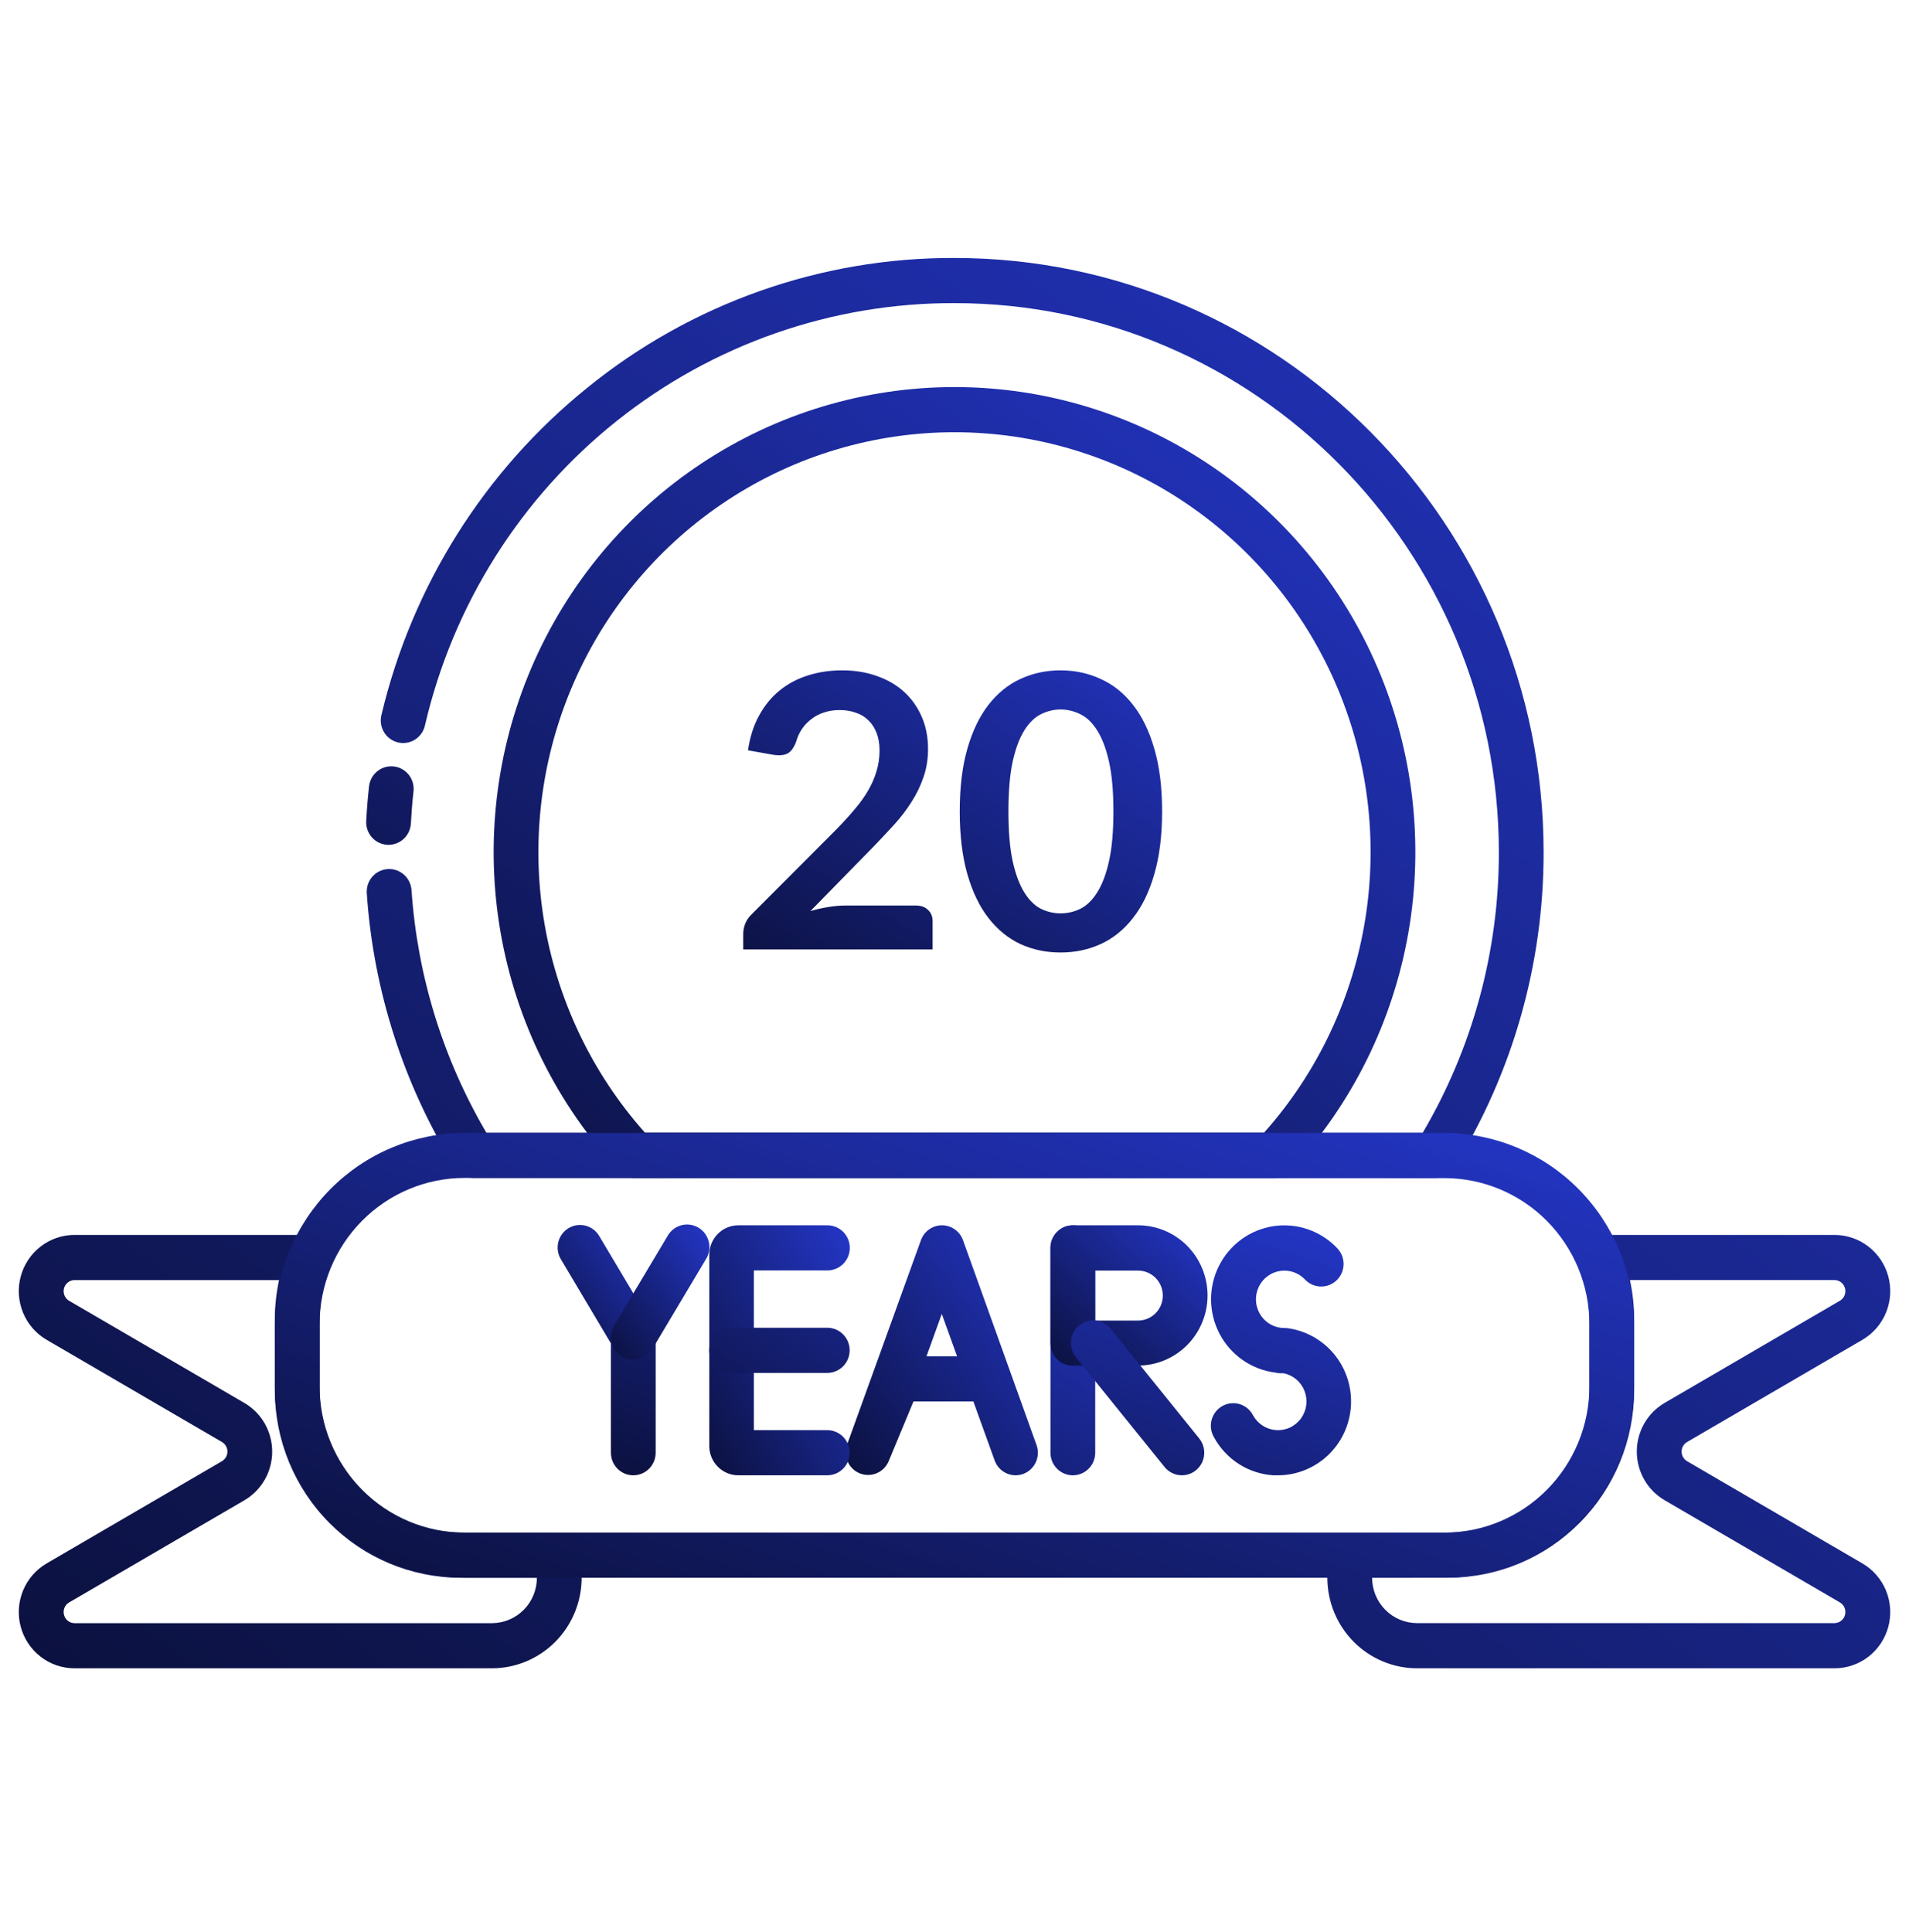 <svg width="250" height="253" viewBox="0 0 250 253" fill="none" xmlns="http://www.w3.org/2000/svg">
<path d="M240.234 218.469H185.547C182.437 218.458 179.457 217.203 177.261 214.981C175.065 212.758 173.831 209.749 173.828 206.61V203.654C173.828 202.87 174.137 202.119 174.686 201.564C175.236 201.01 175.981 200.698 176.758 200.698H189.697C194.59 200.693 199.28 198.73 202.739 195.239C206.199 191.749 208.144 187.016 208.149 182.08V172.872C208.155 170.448 207.687 168.047 206.773 165.807C206.588 165.358 206.516 164.869 206.563 164.386C206.61 163.902 206.774 163.437 207.042 163.032C207.309 162.628 207.671 162.296 208.096 162.067C208.521 161.838 208.996 161.718 209.478 161.717H240.239C241.847 161.715 243.41 162.249 244.686 163.236C245.962 164.222 246.88 165.607 247.296 167.174C247.712 168.741 247.603 170.402 246.986 171.901C246.37 173.399 245.28 174.649 243.887 175.458L220.938 188.835C220.72 188.962 220.539 189.146 220.413 189.366C220.287 189.587 220.221 189.837 220.221 190.091C220.221 190.345 220.287 190.595 220.413 190.816C220.539 191.036 220.72 191.219 220.938 191.347L243.887 204.728C245.281 205.538 246.371 206.789 246.987 208.287C247.603 209.786 247.712 211.448 247.295 213.015C246.878 214.583 245.96 215.967 244.684 216.953C243.407 217.94 241.843 218.473 240.234 218.469ZM179.688 206.606C179.689 208.182 180.31 209.694 181.415 210.809C182.52 211.924 184.018 212.551 185.581 212.552H240.234C240.551 212.551 240.857 212.444 241.108 212.25C241.358 212.055 241.538 211.782 241.62 211.474C241.701 211.166 241.68 210.839 241.559 210.544C241.439 210.249 241.225 210.003 240.952 209.842L218.003 196.461C216.894 195.815 215.972 194.886 215.332 193.767C214.691 192.648 214.354 191.378 214.354 190.086C214.354 188.794 214.691 187.524 215.332 186.405C215.972 185.286 216.894 184.357 218.003 183.711L240.952 170.334C241.225 170.174 241.439 169.927 241.559 169.633C241.68 169.338 241.701 169.011 241.62 168.703C241.538 168.395 241.358 168.122 241.108 167.927C240.857 167.732 240.551 167.626 240.234 167.625H213.452C213.824 169.347 214.011 171.104 214.009 172.867V182.07C214.002 188.574 211.439 194.81 206.881 199.409C202.323 204.008 196.143 206.594 189.697 206.601L179.688 206.606ZM64.414 218.469H9.766C8.158 218.471 6.595 217.938 5.319 216.951C4.043 215.964 3.125 214.58 2.709 213.013C2.293 211.446 2.402 209.784 3.019 208.286C3.635 206.788 4.725 205.537 6.118 204.728L29.067 191.347C29.285 191.219 29.466 191.036 29.592 190.816C29.718 190.595 29.784 190.345 29.784 190.091C29.784 189.837 29.718 189.587 29.592 189.366C29.466 189.146 29.285 188.962 29.067 188.835L6.118 175.458C4.725 174.649 3.635 173.399 3.019 171.901C2.402 170.402 2.293 168.741 2.709 167.174C3.125 165.607 4.043 164.222 5.319 163.236C6.595 162.249 8.158 161.715 9.766 161.717H40.527C41.009 161.717 41.483 161.837 41.908 162.065C42.333 162.294 42.696 162.625 42.964 163.029C43.232 163.433 43.397 163.897 43.445 164.381C43.492 164.865 43.421 165.353 43.237 165.802C42.323 168.044 41.855 170.447 41.86 172.872V182.075C41.866 187.011 43.811 191.744 47.271 195.234C50.73 198.725 55.42 200.688 60.313 200.693H73.242C74.019 200.693 74.764 201.005 75.314 201.559C75.863 202.114 76.172 202.865 76.172 203.649V206.606C76.171 209.752 74.931 212.768 72.727 214.993C70.522 217.218 67.532 218.468 64.414 218.469ZM9.766 167.63C9.45 167.631 9.143 167.737 8.892 167.932C8.642 168.127 8.462 168.4 8.381 168.708C8.299 169.016 8.32 169.343 8.441 169.637C8.561 169.932 8.775 170.179 9.048 170.339L31.997 183.716C33.106 184.362 34.027 185.292 34.668 186.411C35.308 187.531 35.645 188.801 35.645 190.093C35.645 191.386 35.308 192.656 34.668 193.775C34.027 194.895 33.106 195.825 31.997 196.471L9.048 209.847C8.775 210.008 8.561 210.254 8.441 210.549C8.32 210.844 8.299 211.171 8.381 211.479C8.462 211.787 8.642 212.06 8.892 212.255C9.143 212.449 9.45 212.556 9.766 212.557H64.453C66.01 212.547 67.499 211.916 68.597 210.802C69.695 209.688 70.311 208.181 70.313 206.61H60.303C53.857 206.604 47.677 204.017 43.119 199.418C38.561 194.82 35.998 188.584 35.991 182.08V172.872C35.99 171.11 36.175 169.352 36.543 167.63H9.766ZM187.959 154.253H62.041C61.545 154.253 61.057 154.125 60.623 153.882C60.189 153.639 59.824 153.289 59.561 152.864C52.854 142.034 48.894 129.703 48.032 116.962C47.98 116.178 48.238 115.405 48.751 114.814C49.263 114.222 49.987 113.86 50.764 113.807C51.541 113.754 52.307 114.015 52.894 114.532C53.48 115.048 53.839 115.779 53.892 116.563C54.656 127.784 58.016 138.667 63.701 148.341H186.314C192.854 137.232 196.301 124.548 196.289 111.627C196.289 71.966 164.312 39.695 125 39.695C108.958 39.648 93.372 45.083 80.782 55.114C68.192 65.146 59.338 79.183 55.664 94.94C55.585 95.327 55.43 95.695 55.208 96.022C54.986 96.348 54.7 96.626 54.37 96.838C54.039 97.051 53.669 97.195 53.282 97.261C52.895 97.327 52.499 97.314 52.117 97.222C51.736 97.131 51.376 96.963 51.06 96.729C50.743 96.495 50.477 96.198 50.276 95.858C50.076 95.518 49.945 95.141 49.892 94.748C49.838 94.356 49.864 93.957 49.966 93.575C53.979 76.71 63.437 61.671 76.851 50.825C90.487 39.737 107.488 33.72 125 33.783C167.539 33.783 202.148 68.704 202.148 111.627C202.16 126.21 198.099 140.502 190.43 152.864C190.168 153.287 189.804 153.637 189.372 153.879C188.94 154.122 188.454 154.251 187.959 154.253Z" fill="url(#paint0_linear_168_19)"/>
<path d="M50.889 110.631H50.728C49.952 110.589 49.225 110.238 48.706 109.655C48.186 109.072 47.918 108.305 47.959 107.523C48.042 105.961 48.164 104.443 48.325 103.015C48.364 102.624 48.478 102.246 48.663 101.9C48.848 101.555 49.099 101.251 49.401 101.005C49.703 100.758 50.051 100.575 50.425 100.466C50.798 100.357 51.189 100.324 51.575 100.368C51.961 100.413 52.335 100.535 52.674 100.727C53.013 100.919 53.311 101.177 53.55 101.486C53.789 101.795 53.965 102.149 54.067 102.527C54.169 102.906 54.196 103.301 54.146 103.69C53.999 105 53.887 106.394 53.809 107.838C53.768 108.592 53.442 109.301 52.899 109.82C52.356 110.34 51.637 110.63 50.889 110.631ZM166.817 154.253H83.184C82.785 154.253 82.39 154.17 82.024 154.009C81.658 153.849 81.328 153.615 81.055 153.322C72.98 144.666 67.592 133.815 65.556 122.107C63.521 110.398 64.926 98.345 69.598 87.433C74.27 76.52 82.006 67.226 91.851 60.697C101.696 54.168 113.219 50.688 125 50.688C136.781 50.688 148.305 54.168 158.149 60.697C167.994 67.226 175.73 76.52 180.402 87.433C185.075 98.345 186.48 110.398 184.444 122.107C182.408 133.815 177.02 144.666 168.945 153.322C168.672 153.615 168.342 153.849 167.976 154.009C167.61 154.17 167.216 154.253 166.817 154.253ZM84.473 148.341H165.527C172.567 140.439 177.186 130.647 178.827 120.152C180.468 109.656 179.059 98.905 174.772 89.2C170.484 79.495 163.502 71.252 154.669 65.467C145.836 59.681 135.531 56.603 125 56.603C114.469 56.603 104.164 59.681 95.332 65.467C86.499 71.252 79.516 79.495 75.229 89.2C70.941 98.905 69.533 109.656 71.173 120.152C72.814 130.647 77.433 140.439 84.473 148.341Z" fill="url(#paint1_linear_168_19)"/>
<path d="M189.175 206.61H60.825C54.241 206.603 47.929 203.96 43.273 199.262C38.618 194.565 35.999 188.196 35.991 181.553V173.423C35.999 166.78 38.618 160.411 43.273 155.714C47.929 151.016 54.241 148.374 60.825 148.366H189.175C195.759 148.374 202.071 151.016 206.727 155.714C211.382 160.411 214.001 166.78 214.009 173.423V181.553C214.001 188.196 211.382 194.565 206.727 199.262C202.071 203.96 195.759 206.603 189.175 206.61ZM60.825 154.253C55.79 154.258 50.963 156.281 47.405 159.875C43.847 163.47 41.849 168.343 41.851 173.423V181.553C41.857 186.628 43.858 191.494 47.415 195.083C50.972 198.672 55.795 200.692 60.825 200.698H189.175C194.205 200.692 199.028 198.672 202.585 195.083C206.142 191.494 208.143 186.628 208.149 181.553V173.423C208.144 168.347 206.143 163.481 202.586 159.891C199.029 156.302 194.206 154.283 189.175 154.278L60.825 154.253Z" fill="url(#paint2_linear_168_19)"/>
<path d="M133.013 193.195C132.411 193.195 131.824 193.008 131.332 192.66C130.839 192.312 130.464 191.819 130.259 191.249L127.471 183.524H119.629L116.367 191.377C116.065 192.077 115.505 192.632 114.806 192.925C114.106 193.218 113.322 193.226 112.617 192.949C111.911 192.671 111.34 192.128 111.023 191.435C110.705 190.741 110.666 189.951 110.913 189.229L120.606 162.402C120.811 161.832 121.185 161.339 121.678 160.99C122.171 160.642 122.758 160.455 123.359 160.455C123.961 160.455 124.548 160.642 125.041 160.99C125.534 161.339 125.908 161.832 126.113 162.402L135.742 189.229C136.008 189.965 135.973 190.778 135.646 191.488C135.318 192.199 134.724 192.749 133.994 193.018C133.679 193.131 133.347 193.191 133.013 193.195ZM121.333 177.611H125.337L123.335 172.059L121.333 177.611Z" fill="url(#paint3_linear_168_19)"/>
<path d="M108.34 193.195H96.68C95.673 193.192 94.709 192.787 93.998 192.069C93.287 191.351 92.887 190.377 92.886 189.362V164.289C92.887 163.274 93.287 162.301 93.998 161.582C94.709 160.864 95.673 160.459 96.68 160.456H108.359C109.136 160.456 109.882 160.768 110.431 161.322C110.98 161.876 111.289 162.628 111.289 163.412C111.289 164.196 110.98 164.948 110.431 165.503C109.882 166.057 109.136 166.368 108.359 166.368H98.726V187.283H108.34C109.117 187.283 109.862 187.594 110.411 188.149C110.961 188.703 111.27 189.455 111.27 190.239C111.27 191.023 110.961 191.775 110.411 192.329C109.862 192.883 109.117 193.195 108.34 193.195Z" fill="url(#paint4_linear_168_19)"/>
<path d="M119.958 118.583C120.625 118.583 121.15 118.775 121.533 119.158C121.933 119.525 122.133 120.017 122.133 120.633V124.333H97.333V122.283C97.333 121.867 97.416 121.433 97.583 120.983C97.766 120.517 98.05 120.1 98.433 119.733L109.408 108.733C110.325 107.8 111.141 106.908 111.858 106.058C112.591 105.208 113.2 104.367 113.683 103.533C114.166 102.7 114.533 101.858 114.783 101.008C115.05 100.142 115.183 99.233 115.183 98.283C115.183 97.417 115.058 96.658 114.808 96.008C114.558 95.342 114.2 94.783 113.733 94.333C113.283 93.883 112.733 93.55 112.083 93.333C111.45 93.1 110.733 92.983 109.933 92.983C109.2 92.983 108.516 93.092 107.883 93.308C107.266 93.508 106.716 93.8 106.233 94.183C105.75 94.55 105.341 94.983 105.008 95.483C104.675 95.983 104.425 96.533 104.258 97.133C103.975 97.9 103.608 98.408 103.158 98.658C102.708 98.908 102.058 98.967 101.208 98.833L97.958 98.258C98.208 96.525 98.691 95.008 99.408 93.708C100.125 92.392 101.016 91.3 102.083 90.433C103.166 89.55 104.4 88.892 105.783 88.458C107.183 88.008 108.683 87.783 110.283 87.783C111.95 87.783 113.475 88.033 114.858 88.533C116.241 89.017 117.425 89.708 118.408 90.608C119.391 91.508 120.158 92.592 120.708 93.858C121.258 95.125 121.533 96.533 121.533 98.083C121.533 99.417 121.333 100.65 120.933 101.783C120.55 102.917 120.025 104 119.358 105.033C118.708 106.067 117.941 107.067 117.058 108.033C116.175 109 115.25 109.983 114.283 110.983L106.133 119.308C106.916 119.075 107.691 118.9 108.458 118.783C109.241 118.65 109.983 118.583 110.683 118.583H119.958ZM152.187 106.258C152.187 109.408 151.845 112.15 151.162 114.483C150.495 116.8 149.562 118.717 148.362 120.233C147.179 121.75 145.77 122.883 144.137 123.633C142.52 124.367 140.77 124.733 138.887 124.733C137.004 124.733 135.254 124.367 133.637 123.633C132.037 122.883 130.645 121.75 129.462 120.233C128.279 118.717 127.354 116.8 126.687 114.483C126.02 112.15 125.687 109.408 125.687 106.258C125.687 103.092 126.02 100.35 126.687 98.033C127.354 95.717 128.279 93.8 129.462 92.283C130.645 90.767 132.037 89.642 133.637 88.908C135.254 88.158 137.004 87.783 138.887 87.783C140.77 87.783 142.52 88.158 144.137 88.908C145.77 89.642 147.179 90.767 148.362 92.283C149.562 93.8 150.495 95.717 151.162 98.033C151.845 100.35 152.187 103.092 152.187 106.258ZM145.812 106.258C145.812 103.642 145.62 101.475 145.237 99.758C144.854 98.042 144.337 96.675 143.687 95.658C143.054 94.642 142.32 93.933 141.487 93.533C140.654 93.117 139.787 92.908 138.887 92.908C138.004 92.908 137.145 93.117 136.312 93.533C135.495 93.933 134.77 94.642 134.137 95.658C133.504 96.675 132.995 98.042 132.612 99.758C132.245 101.475 132.062 103.642 132.062 106.258C132.062 108.875 132.245 111.042 132.612 112.758C132.995 114.475 133.504 115.842 134.137 116.858C134.77 117.875 135.495 118.592 136.312 119.008C137.145 119.408 138.004 119.608 138.887 119.608C139.787 119.608 140.654 119.408 141.487 119.008C142.32 118.592 143.054 117.875 143.687 116.858C144.337 115.842 144.854 114.475 145.237 112.758C145.62 111.042 145.812 108.875 145.812 106.258Z" fill="url(#paint5_linear_168_19)"/>
<path d="M108.34 179.784H95.796C95.019 179.784 94.274 179.473 93.724 178.918C93.175 178.364 92.866 177.612 92.866 176.828C92.866 176.044 93.175 175.292 93.724 174.738C94.274 174.183 95.019 173.872 95.796 173.872H108.34C109.117 173.872 109.862 174.183 110.412 174.738C110.961 175.292 111.27 176.044 111.27 176.828C111.27 177.612 110.961 178.364 110.412 178.918C109.862 179.473 109.117 179.784 108.34 179.784ZM140.498 193.195C139.721 193.195 138.976 192.883 138.427 192.329C137.877 191.775 137.568 191.023 137.568 190.239V163.412C137.568 162.628 137.877 161.876 138.427 161.322C138.976 160.768 139.721 160.456 140.498 160.456C141.275 160.456 142.02 160.768 142.57 161.322C143.119 161.876 143.428 162.628 143.428 163.412V190.239C143.428 191.023 143.119 191.775 142.57 192.329C142.02 192.883 141.275 193.195 140.498 193.195Z" fill="url(#paint6_linear_168_19)"/>
<path d="M149.038 178.843H140.498C139.721 178.843 138.976 178.532 138.426 177.977C137.877 177.423 137.568 176.671 137.568 175.887V163.412C137.568 162.628 137.877 161.876 138.426 161.322C138.976 160.768 139.721 160.456 140.498 160.456H149.038C151.452 160.456 153.767 161.424 155.474 163.146C157.181 164.868 158.14 167.204 158.14 169.64C158.14 172.075 157.181 174.411 155.474 176.134C153.767 177.856 151.452 178.823 149.038 178.823V178.843ZM143.428 172.931H149.038C149.898 172.931 150.723 172.586 151.331 171.973C151.939 171.359 152.28 170.527 152.28 169.66C152.28 168.792 151.939 167.96 151.331 167.346C150.723 166.733 149.898 166.388 149.038 166.388H143.428V172.931Z" fill="url(#paint7_linear_168_19)"/>
<path d="M154.785 193.195C154.35 193.195 153.919 193.098 153.526 192.91C153.132 192.721 152.785 192.447 152.51 192.106L140.903 177.734C140.413 177.126 140.181 176.346 140.261 175.566C140.34 174.786 140.723 174.069 141.326 173.574C141.929 173.079 142.702 172.845 143.475 172.925C144.248 173.005 144.959 173.392 145.449 174L157.051 188.371C157.401 188.804 157.622 189.329 157.688 189.883C157.755 190.438 157.664 191 157.427 191.505C157.19 192.01 156.816 192.436 156.348 192.735C155.881 193.034 155.339 193.194 154.785 193.195ZM167.368 193.195H166.758C165.149 193.093 163.591 192.581 162.231 191.709C160.87 190.836 159.75 189.631 158.975 188.204C158.777 187.864 158.648 187.487 158.597 187.097C158.545 186.706 158.572 186.308 158.674 185.928C158.777 185.547 158.955 185.192 159.196 184.881C159.437 184.571 159.738 184.313 160.079 184.122C160.421 183.93 160.797 183.81 161.186 183.768C161.574 183.725 161.967 183.762 162.342 183.875C162.716 183.988 163.064 184.176 163.366 184.427C163.667 184.678 163.916 184.987 164.097 185.337C164.399 185.891 164.836 186.36 165.365 186.699C165.895 187.038 166.5 187.237 167.126 187.278C167.753 187.318 168.379 187.199 168.947 186.93C169.515 186.662 170.007 186.253 170.377 185.742C170.747 185.231 170.983 184.634 171.064 184.007C171.145 183.379 171.068 182.741 170.839 182.151C170.611 181.562 170.239 181.04 169.758 180.634C169.277 180.228 168.702 179.951 168.086 179.828C167.915 179.84 167.744 179.84 167.573 179.828C167.378 179.81 167.184 179.781 166.992 179.74C165.467 179.546 164.01 178.986 162.745 178.106C161.479 177.225 160.442 176.051 159.72 174.681C158.998 173.312 158.614 171.788 158.598 170.237C158.583 168.686 158.937 167.154 159.631 165.77C160.325 164.386 161.339 163.191 162.586 162.285C163.834 161.379 165.279 160.789 166.8 160.564C168.321 160.34 169.874 160.488 171.326 160.996C172.779 161.503 174.089 162.356 175.147 163.481C175.412 163.763 175.619 164.094 175.758 164.456C175.896 164.819 175.962 165.205 175.952 165.593C175.942 165.982 175.857 166.364 175.701 166.719C175.545 167.074 175.321 167.394 175.042 167.662C174.763 167.929 174.434 168.139 174.075 168.278C173.716 168.418 173.333 168.484 172.948 168.474C172.564 168.465 172.185 168.378 171.833 168.221C171.481 168.063 171.164 167.837 170.899 167.556C170.486 167.119 169.976 166.79 169.411 166.594C168.846 166.398 168.242 166.343 167.652 166.432C167.061 166.521 166.5 166.752 166.016 167.106C165.532 167.46 165.14 167.926 164.872 168.465C164.604 169.003 164.469 169.599 164.477 170.202C164.485 170.805 164.637 171.397 164.92 171.928C165.202 172.459 165.607 172.914 166.101 173.254C166.594 173.594 167.161 173.809 167.754 173.882L168.325 173.911H168.486C170.912 174.205 173.135 175.422 174.702 177.313C176.268 179.205 177.061 181.628 176.917 184.089C176.773 186.549 175.704 188.862 173.927 190.554C172.151 192.246 169.802 193.191 167.359 193.195H167.368ZM82.935 193.195C82.158 193.195 81.412 192.883 80.863 192.329C80.314 191.775 80.005 191.023 80.005 190.239V175.104C80.005 174.32 80.314 173.568 80.863 173.013C81.412 172.459 82.158 172.147 82.935 172.147C83.712 172.147 84.457 172.459 85.006 173.013C85.556 173.568 85.864 174.32 85.864 175.104V190.239C85.864 191.023 85.556 191.775 85.006 192.329C84.457 192.883 83.712 193.195 82.935 193.195Z" fill="url(#paint8_linear_168_19)"/>
<path d="M82.94 178.06C82.433 178.06 81.936 177.928 81.495 177.677C81.054 177.426 80.686 177.064 80.425 176.626L73.472 164.935C73.266 164.602 73.127 164.23 73.065 163.843C73.003 163.455 73.017 163.059 73.109 162.677C73.2 162.295 73.365 161.936 73.596 161.619C73.826 161.303 74.116 161.036 74.45 160.834C74.784 160.632 75.154 160.499 75.54 160.443C75.925 160.387 76.317 160.409 76.694 160.508C77.07 160.607 77.424 160.78 77.733 161.018C78.043 161.256 78.302 161.554 78.496 161.895L85.449 173.581C85.716 174.03 85.861 174.541 85.868 175.065C85.874 175.588 85.743 176.103 85.488 176.559C85.233 177.014 84.863 177.393 84.415 177.657C83.967 177.92 83.458 178.059 82.94 178.06Z" fill="url(#paint9_linear_168_19)"/>
<path d="M82.935 178.06C82.416 178.059 81.907 177.92 81.459 177.657C81.011 177.393 80.641 177.014 80.386 176.559C80.131 176.103 80 175.588 80.007 175.065C80.014 174.542 80.158 174.03 80.425 173.581L87.402 161.895C87.591 161.545 87.849 161.237 88.158 160.99C88.468 160.742 88.825 160.561 89.206 160.456C89.587 160.352 89.985 160.326 90.377 160.38C90.768 160.435 91.144 160.569 91.483 160.774C91.822 160.979 92.116 161.251 92.348 161.574C92.579 161.897 92.744 162.264 92.832 162.652C92.92 163.041 92.928 163.444 92.858 163.836C92.788 164.228 92.639 164.602 92.422 164.935L85.449 176.626C85.189 177.064 84.82 177.426 84.379 177.677C83.939 177.929 83.441 178.06 82.935 178.06Z" fill="url(#paint10_linear_168_19)"/>
<defs>
<linearGradient id="paint0_linear_168_19" x1="215.09" y1="-37.725" x2="-61.937" y2="335.023" gradientUnits="userSpaceOnUse">
<stop stop-color="#273BDA"/>
<stop offset="1"/>
</linearGradient>
<linearGradient id="paint1_linear_168_19" x1="167.158" y1="10.59" x2="11.8" y2="219.573" gradientUnits="userSpaceOnUse">
<stop stop-color="#273BDA"/>
<stop offset="1"/>
</linearGradient>
<linearGradient id="paint2_linear_168_19" x1="190.436" y1="125.814" x2="137.104" y2="291.089" gradientUnits="userSpaceOnUse">
<stop stop-color="#273BDA"/>
<stop offset="1"/>
</linearGradient>
<linearGradient id="paint3_linear_168_19" x1="132.587" y1="147.778" x2="82.851" y2="186.543" gradientUnits="userSpaceOnUse">
<stop stop-color="#273BDA"/>
<stop offset="1"/>
</linearGradient>
<linearGradient id="paint4_linear_168_19" x1="108.852" y1="147.78" x2="64.725" y2="172.932" gradientUnits="userSpaceOnUse">
<stop stop-color="#273BDA"/>
<stop offset="1"/>
</linearGradient>
<linearGradient id="paint5_linear_168_19" x1="148.859" y1="66.764" x2="88.179" y2="162.292" gradientUnits="userSpaceOnUse">
<stop stop-color="#273BDA"/>
<stop offset="1"/>
</linearGradient>
<linearGradient id="paint6_linear_168_19" x1="136.732" y1="147.78" x2="90.205" y2="220.64" gradientUnits="userSpaceOnUse">
<stop stop-color="#273BDA"/>
<stop offset="1"/>
</linearGradient>
<linearGradient id="paint7_linear_168_19" x1="155.416" y1="153.337" x2="126.84" y2="185.754" gradientUnits="userSpaceOnUse">
<stop stop-color="#273BDA"/>
<stop offset="1"/>
</linearGradient>
<linearGradient id="paint8_linear_168_19" x1="164.098" y1="147.789" x2="133.354" y2="240.102" gradientUnits="userSpaceOnUse">
<stop stop-color="#273BDA"/>
<stop offset="1"/>
</linearGradient>
<linearGradient id="paint9_linear_168_19" x1="84.167" y1="153.58" x2="57.754" y2="173.068" gradientUnits="userSpaceOnUse">
<stop stop-color="#273BDA"/>
<stop offset="1"/>
</linearGradient>
<linearGradient id="paint10_linear_168_19" x1="91.197" y1="153.497" x2="64.685" y2="173.079" gradientUnits="userSpaceOnUse">
<stop stop-color="#273BDA"/>
<stop offset="1"/>
</linearGradient>
</defs>
</svg>
